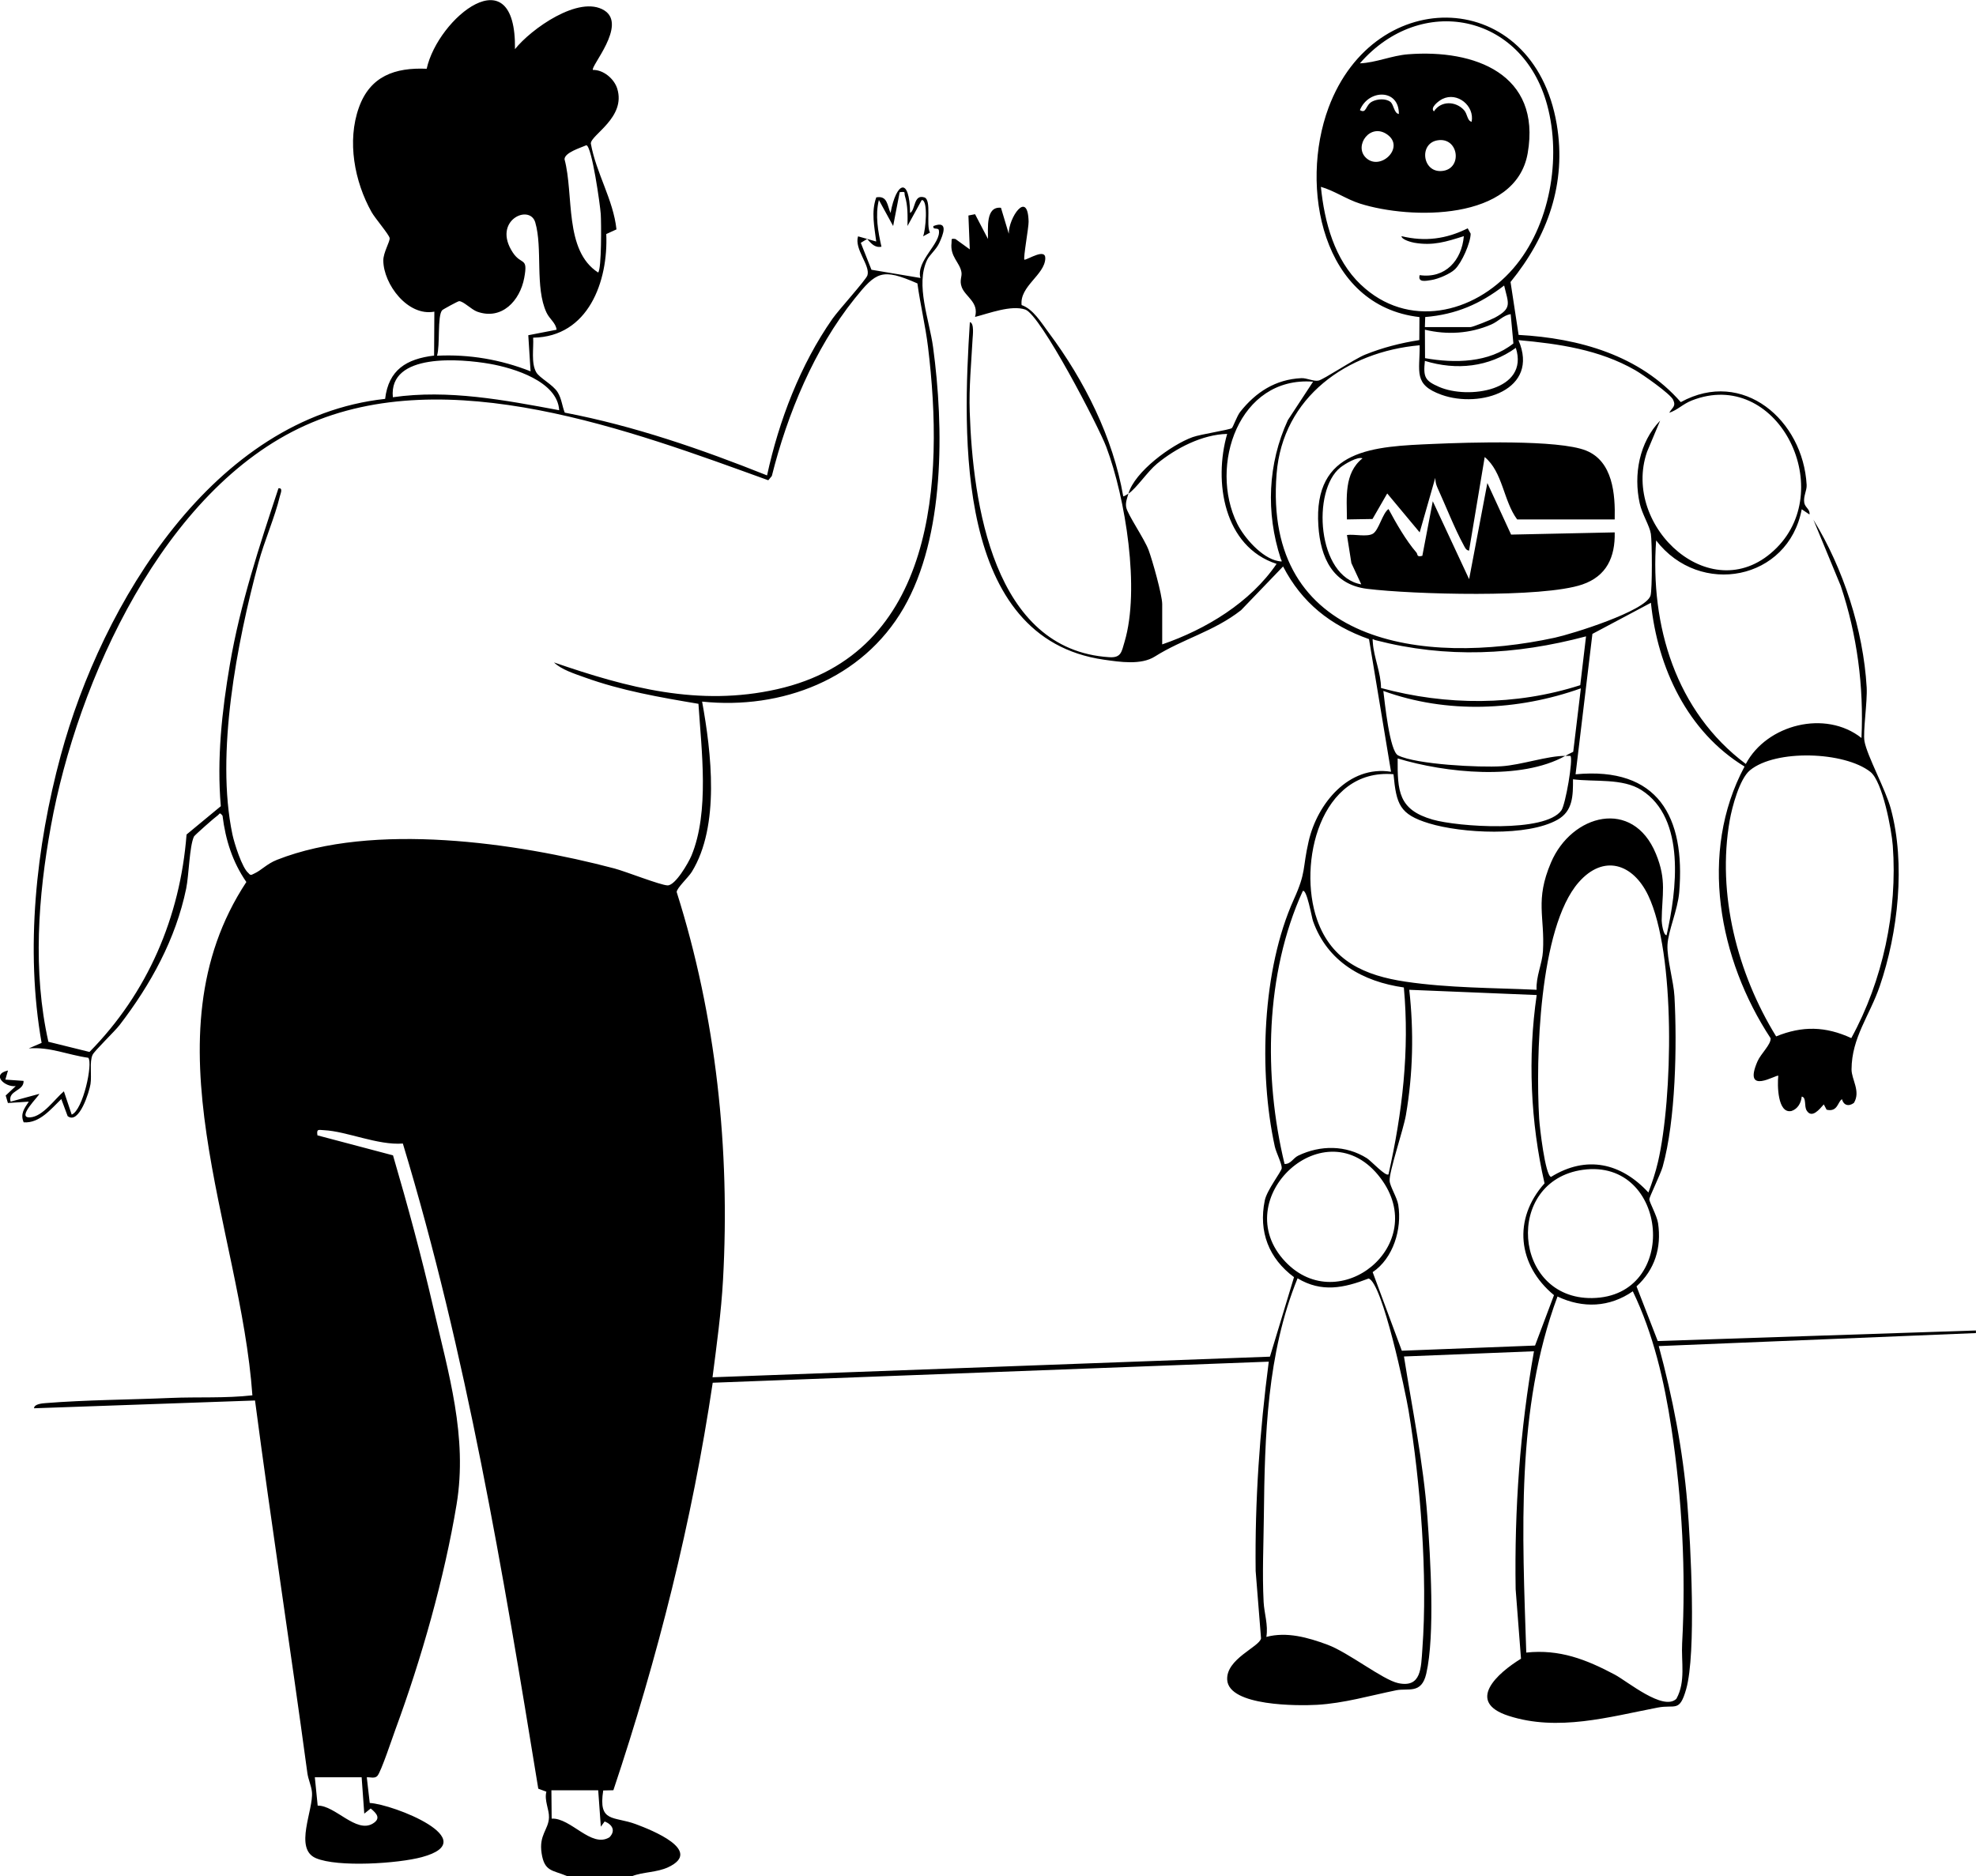 <svg xmlns="http://www.w3.org/2000/svg" id="Layer_2" data-name="Layer 2" viewBox="0 0 759.11 720.86"><g id="Layer_1-2" data-name="Layer 1"><g id="I6uSIe.tif"><g><path d="M217.82,720.86c-5.61-2.35-8.65-1.63-9.75-8.73s2.64-9.04,2.83-13.75c.12-3.06-1.88-6.54-1-9.92l-3.11-1.16c-13.57-83.34-27.56-167.08-52.03-247.9-9.63.75-21.61-4.73-30.33-5.13-2.08-.1-2.87-.59-2.48,1.99l29.03,7.68c5.63,19.24,10.91,38.68,15.42,58.23,5.91,25.59,13.31,49.87,9,75.93-4.68,28.28-13.57,59.51-23.47,86.38-1.23,3.35-5.43,16.03-6.9,17.84-.99,1.22-2.78.49-4.12.61l1.13,9.86c8.9.45,44.15,14.26,20.05,20.8-9.12,2.48-32.33,4-40.75.4-8.54-3.66-.81-18.61-1.51-25.46-.24-2.38-1.41-4.75-1.75-7.23-6.46-47.76-13.83-95.39-20.11-143.16l-84.89,2.99c0-1.68,3.32-1.9,4.48-1.99,15.34-1.23,32.42-1.31,47.95-1.98,10.47-.45,21.01.18,31.45-1.01-4.54-64.39-41.67-137.54-2.32-197.24-5.3-7.64-8.01-16.2-9.15-25.47-1.27-1.58-1-.66-2.02.01-.91.6-8.72,7.47-8.97,8.01-1.75,3.83-1.91,14.78-2.98,19.99-4.01,19.42-13.63,36.83-25.53,52.37-1.95,2.54-9.71,9.93-10.44,11.53-1.24,2.73-.26,7.73-.78,11.2-.42,2.8-4.37,15.78-8.79,12.31l-2.43-6.55c-3.96,3.83-8.34,9.37-14.45,8.95-1.39-3.25.22-5.31,1.96-7.95l-8.02.52-.85-2.88,3.87-3.62c-4.06.56-9.69-4.45-2.99-5.99l-1.01,3.5,7,.49c.19,3.99-6.13,3.6-4.98,7.98l10.98-2.98c.44.35-9.16,9.4-3.47,9.02,4.92-.33,9.43-7.05,12.96-10.01l3,8.95c4.39-1.74,8.19-19.7,6.38-21.84-8.06-1.13-14.67-4.26-22.87-3.6l4.93-2.12c-6.35-35.96-2.15-75.31,7.35-110.44,15.77-58.33,58.74-129.86,124.62-137.02,1.32-11.19,8.22-15.36,18.81-16.64l.1-16.88c-10.25,1.93-19.54-10.58-19.61-19.64-.03-3.07,2.64-7.35,2.43-8.64-.23-1.36-5.63-7.63-6.95-10-6.57-11.74-9.48-27.24-4.86-40.15,4.33-12.11,13.87-15.43,26.04-14.9,4.31-19.57,34.43-44.07,33.92-7.53,6.06-7.65,24.64-20.99,34.34-14.88,8.83,5.57-5.49,21.64-4.39,22.86,4.03-.09,8.16,3.41,9.33,7.17,3.46,11.11-10.2,17.82-10.14,21.11,2.06,11.46,8.63,21.55,9.85,32.99l-3.92,1.79c.79,18.19-6.88,39.51-28.09,39.82.25,4-.85,9.73,1.18,13.28,1.28,2.24,6.43,4.72,8.26,7.72,1.52,2.5,1.66,5.17,2.7,7.8,26.7,5.11,52.56,14.07,77.72,24.12,4.58-21.1,12.77-42.52,25.16-60.23,2.29-3.28,12.87-14.93,13.4-16.64,1.19-3.83-5.14-10.06-3.6-14.99l6.98,1.99c-.7-5.66-2.01-11.38.02-16.97,4.35-.75,4.16,3.07,5.48,6,2.22-11.99,7.32-14.07,7.5-.01,2.14-1.12,1.28-7.27,5.47-5.98,2.92.9.55,10.77,2.19,13.52l-2.67,1.45c1-2.16,2.06-14.02-.5-13.95l-5.48,9.97c.06-3.84.17-7.81-.98-11.52-.44-1.42.59-1.76-2.02-1.46l-2.51,12.99-5.48-10c-1.46,5.84-.34,12.1.99,17.96-2.64.47-3.93-1.28-5.51-2.98l-2.43,1.48,4.1,10.35,18.82,3.16c-1.85-6.55,8.08-13.38,7.06-18.37-.24-1.15-2.5.06-2.06-1.6,6-2.3,3.69,3.41,2.16,6.65-1.16,2.46-3.72,4.52-4.6,6.38-4.56,9.59.86,22.97,2.29,33.53,4.18,30.81,4.62,72.69-11.32,100.24-15.83,27.35-46.84,39.13-77.41,35.94,3.56,19.54,6.9,47.83-3.97,65.43-1.32,2.13-5.79,6.23-5.8,7.75,15.17,47.87,20.58,98.98,17.8,149.05-.69,12.44-2.44,25.06-4.03,37.4l214.14-7.92,9.25-30.55c-9.65-7.18-13.7-17.41-11.23-29.49.81-3.98,6.44-11.13,6.51-12.38.09-1.72-2.14-5.97-2.66-8.33-6.28-28.62-4.87-68.03,7.31-94.96,4.84-10.71,3.24-11.61,5.68-22.28,3.3-14.48,15.41-29.36,31.66-26.76l-8.46-50.97c-14.74-5.2-25.79-13.96-33.01-27.92l-16.14,16.8c-10.45,8.2-22.33,11-33.12,17.81-5.3,3.35-13.37,2.1-19.53,1.22-57.33-8.17-54.29-86.34-51.54-129.7,1.76.29,1.11,5.19,1.04,6.53-.5,9.39-1.41,18.41-1.09,27.95,1.17,34.77,8.89,91.47,53.63,94.26,4.57.29,4.7-2.05,5.85-5.91,6.01-20.16.37-55.24-7.02-74.89-2.95-7.85-25.23-50.77-31.11-52.78-5.41-1.85-13.96,1.47-19.31,2.83,1.61-5.63-3.73-7.73-5.11-11.45-.98-2.63.2-3.98-.12-5.79-.66-3.75-4.43-5.92-3.8-11.21.17-1.44-.47-1.75,1.51-1.49l5.5,3.98-.52-13.01,2.55-.5,4.96,9.51c.06-4.22-.92-12.61,4.99-11.98l3,9.98c-.1-6.1,7.33-17.18,7.62-4.66.05,2.23-2.14,14.06-1.61,14.65,1.54-.15,8.17-4.58,8.02-.48-.24,6.33-9.92,10.67-9.1,17.89,4.5,1.58,7.54,6.76,10.46,10.67,13.66,18.29,24.64,40.15,28.58,62.8.16.17,1.53-.69,1.99-1-.48,1.72-1.21,3.39-.85,5.25.54,2.79,7,12.1,8.61,16.44,1.44,3.88,5.22,17.24,5.22,20.75v15.48c16.8-5.78,33.87-16.11,43.94-30.94-20.31-6.61-24.27-31.63-18.98-49.94-9.58.22-19.73,5.49-26.97,11.47-3.64,3-7.79,9.34-10.97,11.5,2.38-8.43,16.48-18.79,24.69-21.74,3.11-1.12,14.06-2.76,15.03-3.45.47-.34,1.97-4.67,3.23-6.26,6.02-7.59,13.57-12.47,23.47-12.94,2.13-.1,4.7,1.32,6.62.93s13.66-8.24,17.86-9.95c6.7-2.71,13.72-4.5,20.85-5.61l.06-8.84c-37.57-4.28-46.17-50.24-34.93-80.45,17.82-47.91,78.67-46.33,87.65,6.26,3.88,22.73-3.46,43.21-17.73,60.71l3.1,20.33c23.25,1.27,46.54,7.83,62.3,25.83,23.89-13.09,46.99,6.95,48.35,31.8.12,2.22-1.31,4.3-.92,6.82.3,1.91,2.34,2.55,2.01,4.55l-2.98-2c-5.13,27.3-39.14,33.83-55.93,11.98-2.33,32.73,7.54,65.72,34.45,85.88,8.03-15.17,30.6-20.94,44.43-9.98.94-19.85-1.68-39.63-7.96-58.44l-10.51-25.44c11.49,18.72,19.19,42.36,20.47,64.42.32,5.5-1.49,17.19-.84,20.73,1.03,5.68,8.14,18.57,10.12,25.92,5.72,21.15,2.79,47.62-4.26,68.2-3.88,11.32-10.77,19.69-10.83,31.94-.02,3.91,3.6,8.41.92,12.89-2.06,1.54-4,.89-4.59-1.41-1.61.8-1.59,5.08-5.91,4.03l-1.08-2.04c-1.65,1.85-4.59,5.61-6.59,2.33-1.04-1.71,0-5.04-1.89-5.33-.24,2.44-1.52,4.73-3.91,5.53-5.42,1.21-5.49-10.21-5.09-13.53-.6-.66-13.78,7.85-8-5.52,1.28-2.96,5.25-6.51,5.05-8.89-19.89-30.28-27.75-71.26-10.02-104.41-21.87-13.32-33.42-37.93-35.96-62.93l-22.48,11.96-6.47,53.95c31.73-3.01,42.22,16.41,39.82,45.31-.56,6.75-4.26,14.91-4.51,20.24s2.37,13.98,2.68,19.79c1.02,18.68.47,47.6-4.53,65.46-.77,2.74-5.14,11.68-5.13,12.48,0,1.17,2.93,6.26,3.37,9.24,1.37,9.39-1.26,17.82-8.28,24.24l8.15,21.01,122.23-4.06v1l-121.84,5c5.33,19.66,9.29,40.05,10.97,60.42,1.31,15.91,3.5,57.57-.45,71.43-2.58,9.06-4.18,5.75-10.93,7.05-18.7,3.6-38.36,9.3-57.3,3.17-16.61-5.37-4.24-16.43,4.79-21.95l-2.06-26.72c-.49-30.68,1.68-61.28,7.04-91.41l-49.94,2c3.22,20.41,7.44,40.75,8.98,61.42,1.18,15.84,2.99,45.72-.42,60.47-1.85,8.01-6.92,5.42-11.6,6.38-10.05,2.05-20.03,4.99-30.38,5.58-7.15.41-33.87.57-34.49-9.6-.49-8.06,12.38-12.64,13-15.92l-2.07-25.91c-.33-26.94,1.57-53.79,5.04-80.43l-213.62,8.1c-7.92,53.3-21.11,105.59-38.16,156.58l-3.9.09c-1.98,12.55,4.02,9.78,12.53,12.95,6.1,2.27,25.99,10.17,12.46,16.53-4.48,2.1-9.58,1.75-14,3.48h-24.97ZM522.77,109.36c17.99,17.13,43.38,11.33,58.54-6.17,14.14-16.31,18.65-42.31,13.04-62.91-9.56-35.14-48.5-42.88-71.93-15.94,6.16-.24,12.2-2.99,18.49-3.48,25.58-2,51.25,7.57,45.98,37.99-4.54,26.18-45.07,25.52-64.43,19.38-5.23-1.66-9.77-4.92-15.02-6.44,1.36,13.51,5.18,27.93,15.33,37.59ZM537.39,43.8c.12-9.79-11.69-9.56-14.96-1.49,2.6,1.54,2.05-1.93,4.72-3.3,1.95-1,5.17-1.25,6.96.11,1.39,1.06,1.38,4.42,3.29,4.68ZM565.35,46.79c1.19-6.08-5.45-11.6-11.22-8.76-1.46.72-4.91,3.38-3.26,4.77,2.66-4.14,8.31-4.01,11.52-.53,1.41,1.54,1.22,4.14,2.96,4.52ZM524.66,60.54c5.47,5.45,15.26-3.83,8.32-8.82-6.55-4.71-12.93,4.22-8.32,8.82ZM552.12,53.94c-7.3,1.33-5.57,13.14,2.51,11.67,7.3-1.33,5.57-13.14-2.51-11.67ZM229.79,104.72c1.34-1.36,1.21-19.2,1-22.46-.23-3.48-3.4-26.01-5.52-26.46-2.28,1.01-8.35,2.81-8.4,5.39,3.69,13.69-.25,35.04,12.92,43.53ZM213.82,126.68c-.32-2.66-2.68-4.02-3.88-6.59-4.51-9.64-1.4-24.72-4.31-34.63-2.15-7.31-16.73-.67-8.61,11.6,3.34,5.04,5.91,1.48,4.37,9.72-1.63,8.78-8.63,16.37-18.08,12.97-2.24-.81-5.29-4.04-6.94-4.03-.43,0-6.22,3.16-6.5,3.48-1.93,2.14-.74,13.62-1.99,17.49,12.31-.64,24.52,1.48,35.95,5.99l-.88-13.87,10.87-2.11ZM352.45,108.91c-13.68-6-15.82-4.5-24.17,5.9-15.45,19.26-25.8,44.23-31.77,68.09l-1.36,1.64c-52.73-19.08-123.17-45.74-177.87-21.08-54.41,24.54-87.59,98.13-97.72,153.94-4.92,27.07-7.05,55.87-.97,82.9l15.79,3.91c22.3-22.64,34.85-51.82,37.29-83.55l13.16-10.88c-1.57-18.19.42-36.52,3.48-54.45,3.96-23.2,11.31-45.48,18.67-67.71,1.86-.23.78,2.03.54,3.04-1.97,8.25-5.97,17.14-8.26,25.7-8.21,30.6-16.5,73.14-9.97,104.27.7,3.33,3.73,12.96,6.17,14.87.86,1.1,1.23.6,2.2.17,2.74-1.23,4.83-3.74,8.77-5.29,37.01-14.58,92-6.6,129.58,3.32,4.29,1.13,17.79,6.47,20.46,6.51,2.98.05,8.01-8.66,9.16-11.42,6.97-16.83,3.85-40.52,2.69-58.35-14.88-2.51-29.53-5.03-43.75-10.17-3.71-1.34-8.92-2.96-11.74-5.73,28.26,9.74,55.68,17.05,85.7,10.29,60.95-13.71,64.22-80.25,57.98-131.51-.99-8.17-2.96-16.25-4.07-24.39ZM547.39,125.69h17.48c.97,0,7.99-2.87,9.37-3.61,6.77-3.67,5.26-5.36,3.6-12.37-9.29,7.15-18.5,11.12-30.32,12.11l-.13,3.88ZM580.34,120.7c-2.86.47-4.7,2.8-7.47,4-8.11,3.5-16.89,4.05-25.47,1.99l.05,10.93c11.42,2.03,24.55,1.84,33.94-5.65l-1.04-11.27ZM641.26,158.63c1.05-2.03,2.71-2.37,1.53-4.96-1.06-2.34-11.82-9.84-14.6-11.43-13.81-7.91-29.22-10.12-44.86-11.55,8.29,19.16-14.72,26.31-29.52,21.02-11-3.93-8.32-8.87-8.43-19.04-27.89,2.45-52.62,19.85-54.96,49.4-5.18,65.32,56.17,73.97,106.9,62.96,6.47-1.4,34.93-10.21,36.75-16.18.71-2.33.61-20.7.13-23.72-.5-3.18-3.36-7.53-4.28-11.7-2.43-11.03-.19-23.48,7.84-31.8l-5.02,11.96c-10.02,28.88,25.46,61.47,49.84,36.86,23.18-23.4-.17-69.3-32.62-56.58-3.51,1.38-5.43,3.64-8.72,4.75ZM547.39,138.67c-.65,6.23-.03,7.61,5.47,10,11.15,4.85,34.72,1.47,29.47-15-10.37,7.43-22.82,8.73-34.94,5ZM214.82,157.64c-.65-11.1-17.42-16.21-26.6-17.83-11.18-1.96-38.96-4.36-37.3,12.83,21.29-3.06,42.96,1.09,63.9,4.99ZM504.44,146.66c-28.53-2.17-40.14,32.29-29.13,54.59,2.64,5.35,9.49,13.19,15.65,14.32,2.04.37,1.43.22,1.02-1.01-5.71-17.52-4.96-36.35,2.77-53.13l9.69-14.77ZM609.3,244.52c-27.21,7.22-53.57,8.52-80.87,1.47-1.28-.33-1.18-1.12-1.03,1.03.38,5.53,3.13,11.6,3.14,17.35,25.13,6.79,51.67,6.88,76.54-1.09l2.22-18.75ZM601.32,290.46c1.04-.58,2-1.05,3.06-1.59l2.93-24.37c-24.31,8.64-51.43,9.86-75.88.99.55,4.32,2.4,23.15,5.67,24.77,7.05,3.51,31.47,4.71,39.75,4.17,7.59-.49,17.74-4.05,24.48-3.98-17.18,9.59-46.15,6.53-64.4.98-.07,12.52.22,19.7,13.45,23.5,9.65,2.77,43.25,5.16,49.44-3.53,1.62-2.27,4.59-19.73,3.5-20.96-.66-.01-1.33,0-1.99,0ZM682.34,398.23c10.05-4.1,18.98-3.9,28.86.66,12.08-22.03,17.81-48.81,15.94-73.96-.45-6.08-3.92-24.65-8.61-28.34-9.98-7.84-36.41-8.75-46.27-.6-4,3.31-6.86,14.12-7.76,19.21-4.98,28.31,2.95,58.9,17.83,83.03ZM535.35,297.5c-28.21-2.41-36.87,34.37-29.39,55.84,5.59,16.02,18.41,21.55,34.05,23.87,16.53,2.45,33.62,2.35,50.3,3.11-.31-4.98,2.16-10.03,2.44-14.82.76-13.35-3.15-19.45,3.09-34.08,7.91-18.57,31.43-24.88,40.29-3.38,4.26,10.32,2.3,15.71,2.23,25.72,0,.75.55,5.63,1.88,5.6,3.85-16.96,7.53-44.81-9.64-55.76-7.29-4.65-17.89-3.08-26.31-4.16.02,6.32-.03,12.21-5.94,15.54-11.64,6.55-36.78,5.25-49.42,1.38-11.31-3.46-12.48-7.3-13.6-18.86ZM633.26,458.22c1.47-3.92,2.74-7.69,3.69-11.8,5.61-24.21,6.9-80.08-3.8-102.42-5.85-12.2-17.15-15.86-26.69-4.96-15.27,17.45-16.52,68.21-15.17,90.76.19,3.25,2.32,21.93,4.57,22.42,13.59-8.41,26.91-5.38,37.4,6ZM539.3,379.43c-15.77-2.23-29.36-9.89-34.89-25.52-.48-1.34-2.42-12.59-3.94-11.52-14.48,31.82-15.14,71.11-6.99,104.85,2.37.15,3.24-2.22,5.27-3.2,8.51-4.08,18.28-4.08,26.37,1.01,1.66,1.05,7.29,7.21,8.29,6.18,5.31-23.56,8.14-47.65,5.9-71.8ZM590.33,382.34l-48.94-2.01c1.79,16.01,1.44,32.26-1.29,48.14-.99,5.78-6.46,21.56-6.25,25.28.12,2.13,2.85,6.35,3.31,9.21,1.5,9.32-1.95,20.57-9.83,25.86l11.2,30.2,51.18-1.99,7.28-19.37c-13.96-11.52-15.91-29.25-3.63-42.96-5.42-23.65-6.47-48.5-3.02-72.34ZM493.81,484.84c20.63,21.73,55.76-6.52,36.59-32.1-20.96-27.98-59.52,7.94-36.59,32.1ZM608.07,449.5c-30.29,4.21-26.94,49.72,3.57,49.28,33.91-.48,29.43-53.86-3.57-49.28ZM486.47,628.99c7.85-2.11,16.04.22,23.49,2.98,8.09,3,21.28,13.51,27.17,14.77,8.98,1.92,8.76-5.89,9.3-13.21,2.06-27.88-.74-63.99-5.32-91.62-1.16-6.97-10.01-49.09-15.34-50.64-9.51,3.66-18.04,5.47-27.29-.08-11.76,28.89-12.62,60.58-12.95,91.41-.11,10.69-.65,22.03-.09,32.96.22,4.34,1.82,8.81,1.05,13.44ZM644.03,652.72c3.62-6.56,1.8-14.13,2.19-21.27,1.48-27.4,0-55.44-4.12-82.68-2.73-18.07-6.91-36.11-14.83-52.59-8.93,6.19-19.18,6.63-28.93,2-16.1,43.22-13.47,91.33-12,136.82,12.81-1.36,23.01,2.64,33.98,8.46,4.88,2.59,18.75,14.22,23.72,9.27ZM138.93,682.92h-17.98l1.09,10.89c6.65-.16,14.77,10.76,21.17,6.9,3.24-1.96,1.51-3.91-.8-5.8l-2.47,1.98-1.01-13.98ZM229.81,687.91h-17.98l.1,10.89c7.39-.37,15.25,11.47,22.21,7.17,2.47-2.55,1.08-4.91-1.85-6.08l-1.47,2-1.01-13.98Z"></path><path d="M620.29,199.59h-37.45c-5.31-7.15-5.48-18.19-12.47-23.97l-6.01,35.95c-1.24-.1-1.67-1.38-2.18-2.31-3.23-5.86-7.01-15.42-10-21.96-.53-1.16-.77-2.43-.8-3.69l-5.99,20.96-12.47-14.96-5.65,9.81-9.83.17c-.04-8.31-1.19-17.77,5.99-23.48-1.9-.74-6.66,2.06-8.48,3.5-11.09,8.82-8.97,42.02,8,44.93l-3.8-8.18-1.7-10.78c2.76-.43,7.69.87,9.98-.51s3.66-7.89,5.99-9.47c2.9,5.42,6.71,12.08,10.71,16.7.61.7-.04,1.89,2.28,1.27l4.01-20.97,13.96,29.94,7.01-36.94,9.12,19.82,39.8-.85c.21,9.5-3.11,16.82-12.44,20.02-15.32,5.25-65.29,3.81-82.66,1.67-13.19-1.63-17.92-11.9-18.74-24.2-1.99-29.7,21.2-30.5,44.38-31.49,13-.56,47.79-1.73,58.46,2.56,10.28,4.14,11.25,16.7,11,26.45Z"></path><path d="M559.04,103.38c-1.89,1.86-6.57,3.85-9.25,4.24-1.97.29-5.2,1.07-4.4-1.9,9.83,1.41,16.16-5.64,16.97-14.98-6.75,2.13-11.79,3.78-19.02,2.54-.99-.17-4.88-1.15-4.94-2.54,9.03,2.2,17.25,1.1,25.44-3.01l1.14,2.07c-.05,3.56-3.39,11.06-5.95,13.58Z"></path></g></g></g></svg>